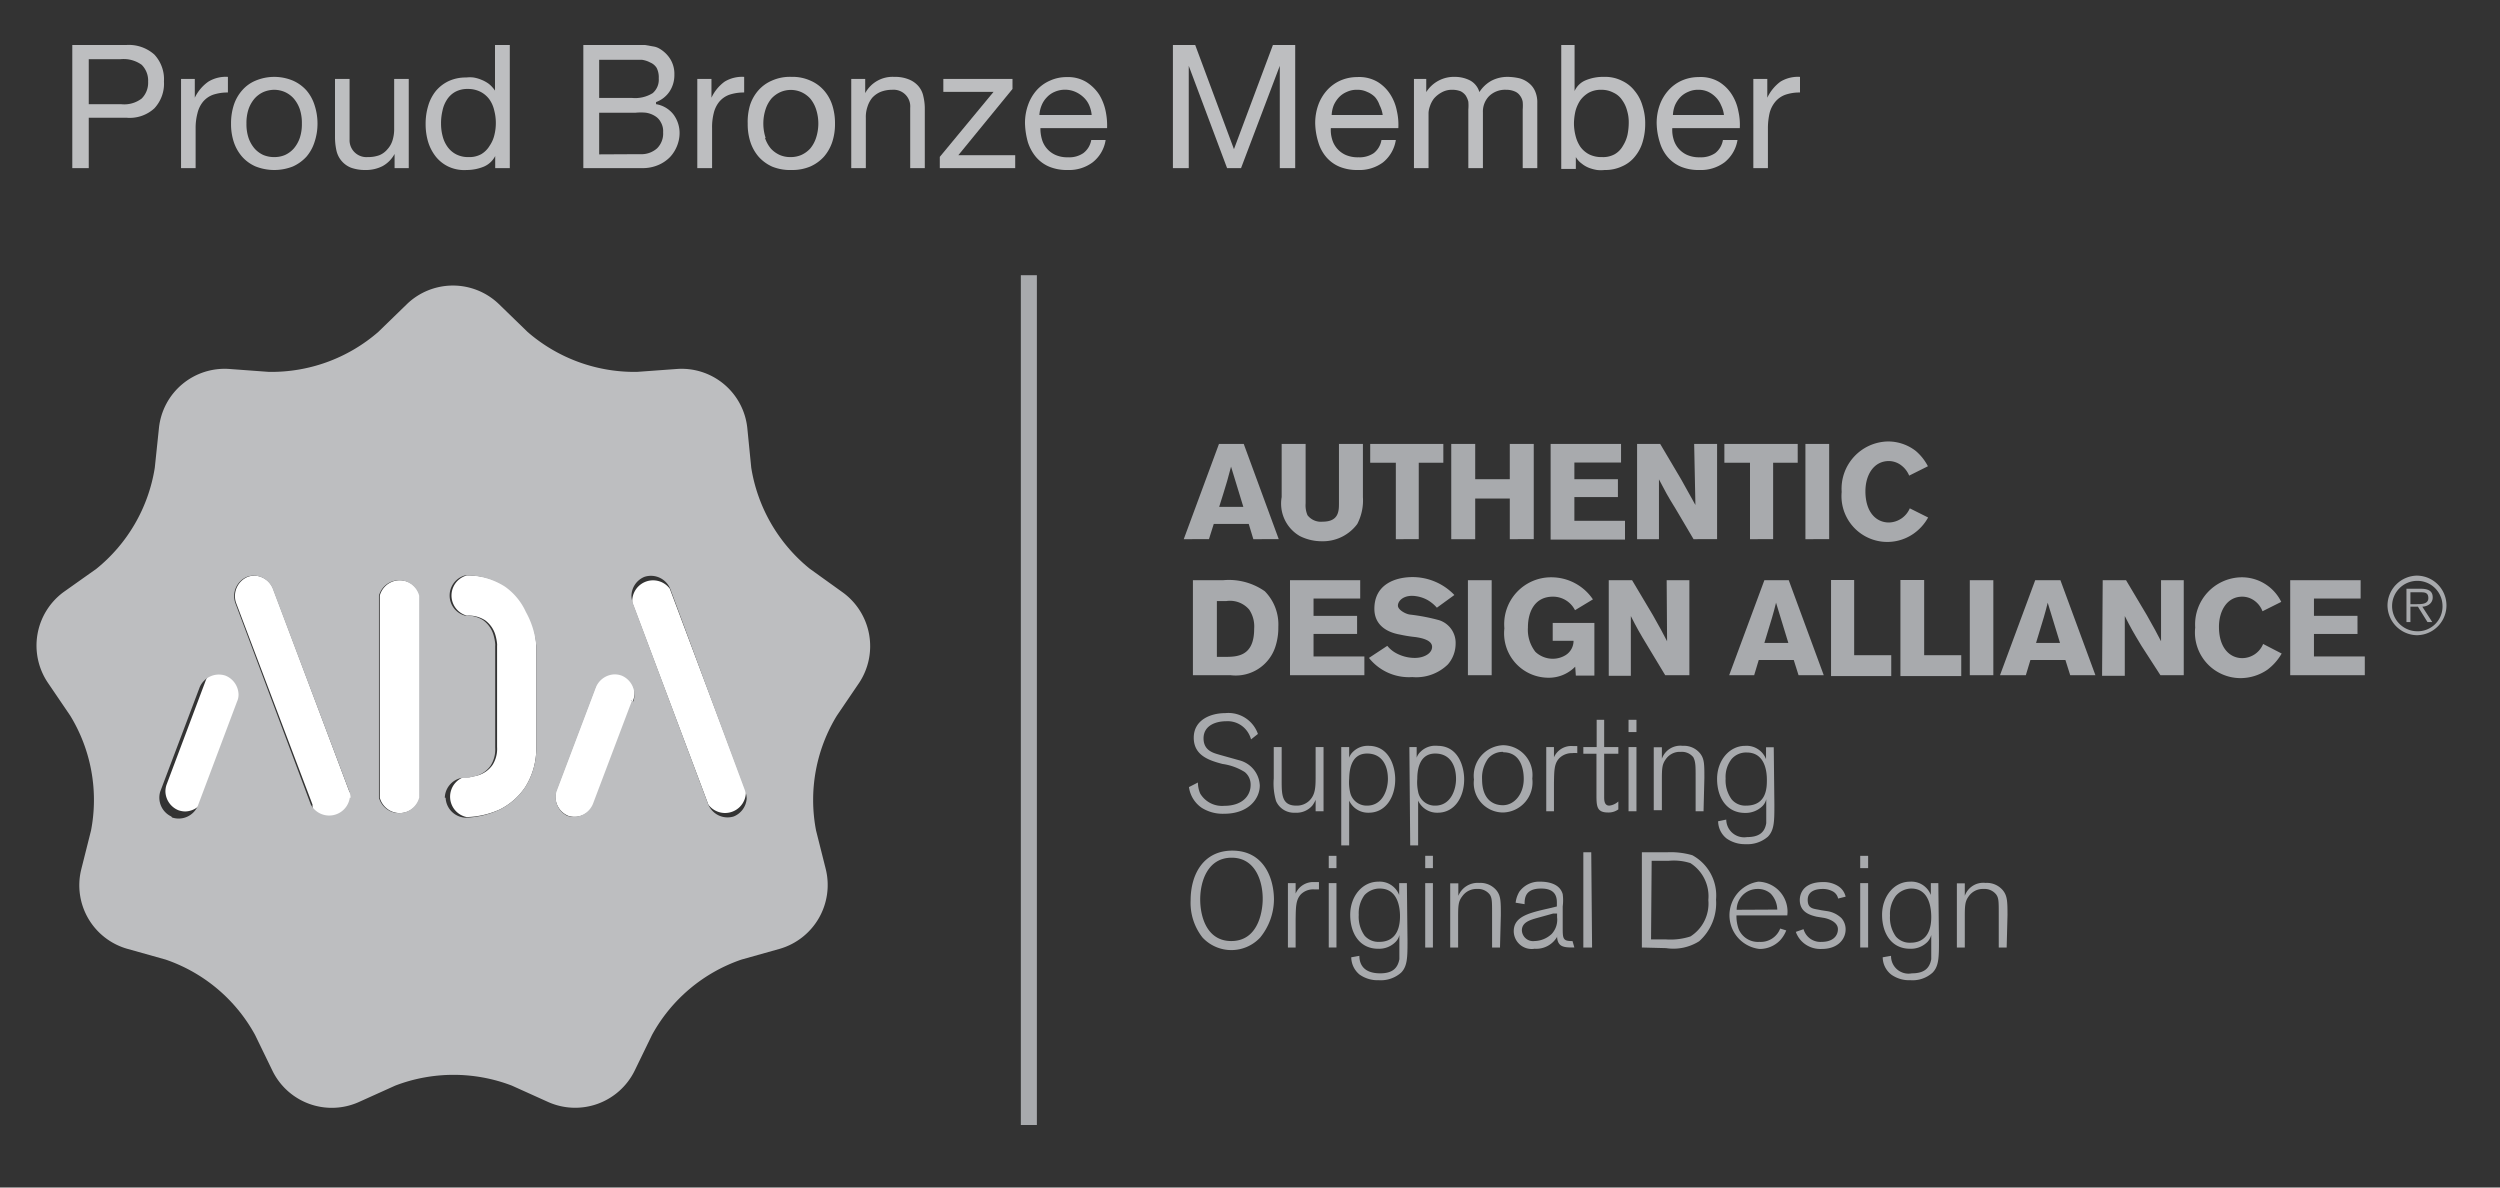 <svg id="Layer_1" data-name="Layer 1" xmlns="http://www.w3.org/2000/svg" viewBox="0 0 120 57"><rect x="0" y="0" width="120" height="57" fill="#333333" stroke="none"/><defs><style>.cls-1{fill:#a8aaad;}.cls-2{fill:#fff;}.cls-3{fill:#bdbec0;}</style></defs><title>Artboard 55100%</title><path class="cls-1" d="M59.7,21.31l1.68,4.57H60.16l-.22-.73H58.26l-.23.73H56.82l1.69-4.57Zm-.61,1.09-.19.7c-.1.35-.27.88-.38,1.23h1.16Z"/><path class="cls-1" d="M65.42,21.31v2.55a2.45,2.45,0,0,1-.27,1.29,2.05,2.05,0,0,1-1.7.83,2.33,2.33,0,0,1-1.06-.25,1.8,1.8,0,0,1-.87-1.87V21.31h1.15v2.85a1.22,1.22,0,0,0,.09.57.81.81,0,0,0,.73.31c.78,0,.78-.53.78-.89V21.31Z"/><path class="cls-1" d="M65.77,21.31h3.51v.9H68.1v3.67H67V22.21H65.77Z"/><path class="cls-1" d="M73.62,21.31v4.57H72.47V23.93H70.81v1.95H69.66V21.31h1.15V23h1.66V21.31Z"/><path class="cls-1" d="M74.43,21.31h3.38v.89H75.57V23h2.09v.86H75.57V25H78v.9H74.43Z"/><path class="cls-1" d="M78.58,21.31h1.11l1,1.69.69,1.24-.06-2.93h1.1v4.57H81.29l-.85-1.44c-.42-.68-.49-.82-.81-1.43l0,2.87H78.58Z"/><path class="cls-1" d="M82.77,21.31h3.52v.9H85.11v3.67H84V22.21H82.77Z"/><path class="cls-1" d="M87.8,21.31v4.57H86.66V21.31Z"/><path class="cls-1" d="M92.55,24.84a2.3,2.3,0,0,1-.69.77,2.2,2.2,0,0,1-3.46-2,2.27,2.27,0,0,1,2.22-2.42,2.17,2.17,0,0,1,1.33.45,2.44,2.44,0,0,1,.59.74l-.9.45a1.17,1.17,0,0,0-.35-.47,1,1,0,0,0-.62-.23c-.74,0-1.13.68-1.13,1.45,0,1,.51,1.5,1.13,1.5a1.12,1.12,0,0,0,1-.68Z"/><path class="cls-1" d="M57.26,27.85h1.45a3,3,0,0,1,2,.53,2.27,2.27,0,0,1,.65,1.71,2.93,2.93,0,0,1-.12.88,2,2,0,0,1-2.17,1.44H57.26Zm1.15,1v2.68h.35c.6,0,1.44,0,1.44-1.35a1.45,1.45,0,0,0-.24-.92,1.21,1.21,0,0,0-1.09-.41Z"/><path class="cls-1" d="M61.92,27.85h3.37v.88H63.05v.83h2.09v.87H63.05v1.08h2.44v.9H61.92Z"/><path class="cls-1" d="M66.59,31a1.41,1.41,0,0,0,.44.36,1.88,1.88,0,0,0,.88.22c.45,0,.83-.22.83-.53s-.45-.42-.79-.47a6.5,6.5,0,0,1-.75-.12c-.28-.05-1.23-.25-1.23-1.24,0-1.17,1-1.52,1.84-1.52a2.78,2.78,0,0,1,2,.86l-.84.61a1.78,1.78,0,0,0-.45-.37,1.63,1.63,0,0,0-.74-.2c-.45,0-.68.26-.68.47s.39.41.58.43a9.17,9.17,0,0,1,1.4.27,1.14,1.14,0,0,1,.79,1.12,1.53,1.53,0,0,1-.37,1,2.17,2.17,0,0,1-1.71.61,2.45,2.45,0,0,1-2.08-.92Z"/><path class="cls-1" d="M71.6,27.85v4.56H70.46V27.85Z"/><path class="cls-1" d="M75.61,32a1.77,1.77,0,0,1-1.34.53,2.13,2.13,0,0,1-2.06-2.37,2.25,2.25,0,0,1,2.25-2.45,2.41,2.41,0,0,1,2,1.06l-.86.52a1.18,1.18,0,0,0-1.06-.65c-.87,0-1.2.72-1.2,1.48a1.72,1.72,0,0,0,.36,1.17,1.22,1.22,0,0,0,.84.33,1.17,1.17,0,0,0,.62-.18.81.81,0,0,0,.37-.68h-1v-.86h2v2.53h-.89Z"/><path class="cls-1" d="M77.22,27.85h1.12l1,1.68c.36.64.47.84.68,1.25L80,27.85h1.09v4.56H79.93L79.08,31c-.41-.68-.49-.82-.8-1.43l0,2.87H77.22Z"/><path class="cls-1" d="M85.86,27.85l1.68,4.56H86.33l-.23-.73H84.42l-.22.73H83l1.69-4.56Zm-.61,1.08c-.06.24-.12.48-.19.71s-.27.88-.37,1.22h1.15Z"/><path class="cls-1" d="M87.89,27.84H89v3.61h1.78v1H87.89Z"/><path class="cls-1" d="M91.22,27.84h1.14v3.61h1.78v1H91.22Z"/><path class="cls-1" d="M95.68,27.85v4.56H94.55V27.85Z"/><path class="cls-1" d="M98.9,27.85l1.68,4.56H99.37l-.23-.73H97.46l-.22.73H96l1.69-4.56Zm-.61,1.08c-.06.24-.12.48-.19.71s-.27.88-.37,1.22h1.15Z"/><path class="cls-1" d="M100.93,27.85h1.12l1,1.68c.36.64.47.84.68,1.25l0-2.93h1.09v4.56h-1.12L102.79,31c-.41-.68-.49-.82-.8-1.43l0,2.87h-1.09Z"/><path class="cls-1" d="M109.52,31.37a2.55,2.55,0,0,1-.69.78,2.29,2.29,0,0,1-1.28.4,2.19,2.19,0,0,1-2.18-2.43,2.26,2.26,0,0,1,2.21-2.41,2.11,2.11,0,0,1,1.92,1.18l-.9.45a1.1,1.1,0,0,0-.34-.47,1,1,0,0,0-.63-.23c-.74,0-1.12.69-1.12,1.45,0,1,.51,1.5,1.12,1.5a1.09,1.09,0,0,0,1-.68Z"/><path class="cls-1" d="M109.93,27.85h3.38v.88h-2.24v.83h2.09v.87h-2.09v1.08h2.44v.9h-3.58Z"/><path class="cls-1" d="M60.05,35.49a1.19,1.19,0,0,0-.2-.41,1.15,1.15,0,0,0-1-.46c-.5,0-1.08.21-1.08.82s.51.71.77.79l.93.26a1.31,1.31,0,0,1,1,1.21c0,.64-.54,1.36-1.71,1.36a1.9,1.9,0,0,1-1.07-.28,1.44,1.44,0,0,1-.62-1l.43-.22a1.36,1.36,0,0,0,.11.53,1.22,1.22,0,0,0,1.15.59c.88,0,1.27-.49,1.27-1a.77.77,0,0,0-.28-.62,2.71,2.71,0,0,0-1.07-.39c-.65-.17-1.38-.41-1.38-1.26s.8-1.18,1.51-1.18a1.5,1.5,0,0,1,1.57,1Z"/><path class="cls-1" d="M63.53,38.94h-.38v-.55a1.24,1.24,0,0,1-.16.28,1,1,0,0,1-.82.34.94.94,0,0,1-.92-.56,3,3,0,0,1-.11-1.08V35.86h.38v1.6c0,.67,0,1.21.7,1.21a.86.86,0,0,0,.65-.26c.27-.29.28-.62.28-1.19V35.86h.38Z"/><path class="cls-1" d="M64.38,35.86h.38v.51a.69.69,0,0,1,.19-.29,1,1,0,0,1,.74-.28c1,0,1.28,1,1.28,1.61,0,.84-.45,1.6-1.27,1.6a1,1,0,0,1-.94-.58v2.15h-.38ZM64.8,38a.81.81,0,0,0,.82.67c.75,0,1-.77,1-1.28,0-.67-.3-1.22-1-1.22-.83,0-.85.93-.86,1.21A2.09,2.09,0,0,0,64.8,38Z"/><path class="cls-1" d="M67.65,35.86H68v.51a.69.69,0,0,1,.19-.29A1,1,0,0,1,69,35.8c1,0,1.28,1,1.28,1.61,0,.84-.45,1.6-1.27,1.6a1,1,0,0,1-.94-.58v2.15h-.38ZM68.07,38a.81.81,0,0,0,.82.67c.75,0,1-.77,1-1.28,0-.67-.3-1.22-1-1.22-.83,0-.86.93-.86,1.21A2.09,2.09,0,0,0,68.07,38Z"/><path class="cls-1" d="M72.14,39a1.41,1.41,0,0,1-1.39-1.58,1.47,1.47,0,0,1,1.4-1.65,1.43,1.43,0,0,1,1.4,1.6A1.45,1.45,0,0,1,72.14,39Zm0-2.91a.91.91,0,0,0-.71.32,1.57,1.57,0,0,0-.29,1c0,.88.45,1.24,1,1.24s1-.54,1-1.26C73.14,37.26,73.15,36.11,72.16,36.11Z"/><path class="cls-1" d="M74.59,38.94h-.37V35.86h.37v.49a.91.91,0,0,1,.9-.54l.22,0v.34a1,1,0,0,0-.24,0,.86.86,0,0,0-.63.25c-.24.26-.24.58-.25,1.21Z"/><path class="cls-1" d="M77,38.29c0,.29.1.38.25.38a.77.77,0,0,0,.43-.2v.38a.79.79,0,0,1-.49.15c-.56,0-.56-.31-.56-.9V36.18H76v-.32h.64V34.55H77v1.31h.68v.32H77Z"/><path class="cls-1" d="M78.55,35.14h-.38v-.59h.38Zm0,3.8h-.38V35.86h.38Z"/><path class="cls-1" d="M81.77,38.94h-.38V37.35c0-.6,0-.78-.11-1a.7.7,0,0,0-.6-.26.81.81,0,0,0-.72.35c-.19.26-.19.46-.19,1.1v1.35h-.39V35.87h.39v.55a.94.94,0,0,1,1-.62,1,1,0,0,1,.84.37c.2.26.2.51.2,1.18Z"/><path class="cls-1" d="M85.17,38.61c0,.8,0,1.23-.31,1.55a1.5,1.5,0,0,1-1.07.36,1.52,1.52,0,0,1-.91-.27,1.07,1.07,0,0,1-.41-.83l.39-.08a.86.86,0,0,0,1,.84c.58,0,.85-.23.92-.67,0-.17,0-.81,0-1v-.15a.68.68,0,0,1-.18.33,1.15,1.15,0,0,1-.84.33c-.88,0-1.34-.74-1.34-1.63s.59-1.59,1.35-1.59a1,1,0,0,1,1,.64v-.57h.37Zm-1.33-2.49a.92.92,0,0,0-.72.31,1.39,1.39,0,0,0-.29.94,1.55,1.55,0,0,0,.29,1,.85.85,0,0,0,.69.3c1,0,1-.88,1-1.24S84.74,36.12,83.84,36.12Z"/><path class="cls-1" d="M60.49,45a1.89,1.89,0,0,1-2.77,0,2.69,2.69,0,0,1-.57-1.78c0-1.26.62-2.39,2-2.39,1.52,0,2,1.33,2,2.36A2.93,2.93,0,0,1,60.49,45Zm-1.37-3.83c-1.16,0-1.51,1.15-1.51,2s.33,2,1.49,2c1.41,0,1.51-1.67,1.51-2C60.62,42.34,60.28,41.17,59.12,41.17Z"/><path class="cls-1" d="M62.19,45.48h-.37V42.39h.37v.5a.92.92,0,0,1,.9-.55l.22,0v.35l-.24,0a.84.84,0,0,0-.63.24c-.24.27-.24.58-.25,1.22Z"/><path class="cls-1" d="M64.15,41.67h-.37v-.59h.37Zm0,3.81h-.37V42.39h.37Z"/><path class="cls-1" d="M67.56,45.15c0,.79,0,1.23-.31,1.54a1.47,1.47,0,0,1-1.07.36,1.5,1.5,0,0,1-.92-.27,1.09,1.09,0,0,1-.4-.83l.39-.07c0,.33.14.84,1,.84.58,0,.84-.24.92-.68,0-.16,0-.8,0-1v-.16a.68.68,0,0,1-.18.33,1.11,1.11,0,0,1-.84.33c-.89,0-1.34-.74-1.34-1.63s.58-1.59,1.35-1.59a1,1,0,0,1,1,.64v-.57h.37Zm-1.33-2.5a1,1,0,0,0-.73.31,1.46,1.46,0,0,0-.28.95,1.56,1.56,0,0,0,.28,1,.88.88,0,0,0,.7.3c.94,0,1-.88,1-1.23S67.13,42.65,66.23,42.65Z"/><path class="cls-1" d="M68.78,41.67h-.37v-.59h.37Zm0,3.81h-.37V42.39h.37Z"/><path class="cls-1" d="M72,45.48h-.38v-1.6c0-.6,0-.77-.11-.94a.71.71,0,0,0-.61-.27.83.83,0,0,0-.71.35c-.2.26-.2.46-.2,1.11v1.35h-.38V42.4H70V43a1,1,0,0,1,1-.62,1,1,0,0,1,.84.37c.2.26.2.52.2,1.18Z"/><path class="cls-1" d="M75.57,45.48c-.47,0-.8,0-.83-.51v-.06a.14.14,0,0,0,0,.06,1.16,1.16,0,0,1-1.08.57.86.86,0,0,1-1-.84c0-.71.73-.88,1.7-1.1l.37-.09v-.15c0-.22,0-.71-.75-.71s-.8.42-.8.75l-.43-.07a1.33,1.33,0,0,1,.18-.53,1.17,1.17,0,0,1,1-.48c.37,0,.94.09,1.08.6a2.26,2.26,0,0,1,0,.59v1c0,.54,0,.67.47.66Zm-.83-1.63-.19,0-.76.21c-.35.1-.74.21-.74.6a.54.54,0,0,0,.61.51,1.24,1.24,0,0,0,.82-.34,1,1,0,0,0,.26-.8Z"/><path class="cls-1" d="M76.42,45.48H76V40.91h.38Z"/><path class="cls-1" d="M78.81,45.48V40.91H80a3.75,3.75,0,0,1,1.23.14,2.2,2.2,0,0,1,1.14,2.13,2.45,2.45,0,0,1-.81,2,2.32,2.32,0,0,1-1.59.33Zm.44-.39h.69a3.12,3.12,0,0,0,1.2-.14A1.87,1.87,0,0,0,82,43.2a1.89,1.89,0,0,0-.86-1.77,2.62,2.62,0,0,0-1.06-.11h-.8Z"/><path class="cls-1" d="M85.74,44.66a1.53,1.53,0,0,1-.29.47,1.36,1.36,0,0,1-1,.42,1.63,1.63,0,0,1-.05-3.23,1.44,1.44,0,0,1,1.39,1.62H83.35a1.82,1.82,0,0,0,.1.64,1,1,0,0,0,1,.63,1,1,0,0,0,1-.64Zm-.43-1A1.16,1.16,0,0,0,85,42.9a.92.92,0,0,0-.64-.23,1,1,0,0,0-1,1Z"/><path class="cls-1" d="M87.74,43.74a1.26,1.26,0,0,1,.65.33.82.82,0,0,1,.2.54c0,.45-.35.94-1.15.94a1.27,1.27,0,0,1-.78-.22,1.22,1.22,0,0,1-.46-.6l.37-.13a.84.84,0,0,0,.87.61c.53,0,.78-.28.78-.61s-.41-.49-.66-.54L87.19,44c-.28-.07-.8-.2-.8-.8,0-.31.18-.86,1.11-.86a1.3,1.3,0,0,1,.71.18.81.81,0,0,1,.38.52l-.36.09a.51.51,0,0,0-.27-.35,1,1,0,0,0-.48-.11c-.24,0-.71.06-.71.52s.3.42.64.5Z"/><path class="cls-1" d="M89.67,41.67h-.38v-.59h.38Zm0,3.81h-.38V42.39h.38Z"/><path class="cls-1" d="M93.07,45.15c0,.79,0,1.23-.31,1.54a1.43,1.43,0,0,1-1.06.36,1.48,1.48,0,0,1-.92-.27,1.07,1.07,0,0,1-.41-.83l.4-.07a.84.84,0,0,0,1,.84c.59,0,.85-.24.93-.68,0-.16,0-.8,0-1v-.16a.78.78,0,0,1-.18.33,1.11,1.11,0,0,1-.84.33c-.89,0-1.34-.74-1.34-1.63s.58-1.59,1.34-1.59a1,1,0,0,1,1,.64v-.57h.36Zm-1.33-2.5A1,1,0,0,0,91,43a1.46,1.46,0,0,0-.28.95,1.56,1.56,0,0,0,.28,1,.87.87,0,0,0,.7.3c.94,0,1-.88,1-1.23S92.64,42.65,91.74,42.65Z"/><path class="cls-1" d="M96.32,45.48h-.38v-1.6c0-.6,0-.77-.12-.94a.71.71,0,0,0-.6-.27.83.83,0,0,0-.72.35c-.19.26-.19.46-.19,1.11v1.35h-.38V42.4h.38V43a.94.94,0,0,1,1-.62,1,1,0,0,1,.84.37c.2.26.21.52.21,1.18Z"/><path class="cls-2" d="M9.79,38.33l1.89-5-.15-.06.15.06a1,1,0,0,0,.06-.34,1,1,0,0,0-.62-.9,1.06,1.06,0,0,0-.34-.06,1,1,0,0,0-.9.62L8,37.65a1,1,0,0,0-.06.34,1,1,0,0,0,.62.9,1,1,0,0,0,.34.06A1,1,0,0,0,9.79,38.33Z"/><path class="cls-2" d="M32.15,28.26a1,1,0,0,0-1.8.67L34,38.62a1,1,0,0,0,1.8-.67Z"/><path class="cls-2" d="M18.23,28.59v9.7a1,1,0,0,0,1.93,0v-9.7a1,1,0,0,0-1.93,0Z"/><path class="cls-2" d="M30.46,33.25a1,1,0,0,0-.62-.9,1,1,0,0,0-.34-.06,1,1,0,0,0-.9.63l-1.89,5a1,1,0,0,0,.57,1.24,1,1,0,0,0,1.23-.57l1.89-5-.14-.05.14.05A1,1,0,0,0,30.46,33.25Z"/><path class="cls-2" d="M12.23,27.63a1,1,0,0,0-.34.06,1,1,0,0,0-.56,1.24L15,38.62A1,1,0,1,0,16.77,38l-3.64-9.69A1,1,0,0,0,12.23,27.63Z"/><path class="cls-2" d="M24,38.85A3.19,3.19,0,0,0,25.2,37.8a3.46,3.46,0,0,0,.54-1.93V31h0a4.05,4.05,0,0,0-.41-1.63,3,3,0,0,0-1-1.21,3.42,3.42,0,0,0-1.92-.54h0a1,1,0,0,0,0,1.93,1.45,1.45,0,0,1,.87.22,1.34,1.34,0,0,1,.51.75,2.22,2.22,0,0,1,.07.38.41.41,0,0,1,0,.1v4.85a1.45,1.45,0,0,1-.22.87,1.29,1.29,0,0,1-.75.51l-.37.08h-.28v0a1,1,0,0,0,.16,1.91A4.18,4.18,0,0,0,24,38.85Z"/><path class="cls-3" d="M40.43,28.42,38.87,27.3a7.83,7.83,0,0,1-2.81-4.85l-.19-1.91a3.17,3.17,0,0,0-3.37-2.83l-1.92.14a7.82,7.82,0,0,1-5.26-1.92l-1.38-1.34a3.18,3.18,0,0,0-4.4,0l-1.38,1.34a7.82,7.82,0,0,1-5.26,1.92L11,17.71a3.17,3.17,0,0,0-3.37,2.83l-.2,1.91a7.81,7.81,0,0,1-2.8,4.85L3.05,28.42a3.19,3.19,0,0,0-.76,4.34l1.08,1.59a7.76,7.76,0,0,1,1,5.51l-.47,1.87a3.17,3.17,0,0,0,2.2,3.81l1.85.52a7.76,7.76,0,0,1,4.29,3.61l.84,1.73a3.17,3.17,0,0,0,4.14,1.5l1.75-.79a7.83,7.83,0,0,1,5.6,0l1.75.79a3.18,3.18,0,0,0,4.14-1.5l.84-1.73a7.76,7.76,0,0,1,4.29-3.61l1.85-.52a3.19,3.19,0,0,0,2.2-3.81l-.47-1.87a7.76,7.76,0,0,1,1-5.51l1.08-1.59A3.19,3.19,0,0,0,40.43,28.42ZM35.22,39.19A1,1,0,0,1,34,38.62l-3.63-9.69a1,1,0,0,1-.06-.34,1,1,0,0,1,.62-.9,1,1,0,0,1,1.24.57L35.78,38a1,1,0,0,1,.06.34A1,1,0,0,1,35.22,39.19Zm-27,0A1,1,0,0,1,7.69,38l1.89-5a1,1,0,0,1,1.24-.57,1,1,0,0,1,.63.91.78.78,0,0,1-.07.33l-.14-.05.14.05-1.88,5a1,1,0,0,1-1.24.57Zm11.9-10.6v9.7a1,1,0,0,1-1.93,0v-9.7a1,1,0,0,1,1.93,0Zm-3.33,9.7a1,1,0,0,1-1.87.33l-3.63-9.69a1,1,0,0,1,.56-1.24,1,1,0,0,1,.34-.06,1,1,0,0,1,.9.63L16.77,38A1,1,0,0,1,16.83,38.29Zm4.56,0a1,1,0,0,1,.8-.95v0h.28l.37-.08a1.29,1.29,0,0,0,.75-.51,1.45,1.45,0,0,0,.22-.87V31a.41.41,0,0,0,0-.1,2.22,2.22,0,0,0-.07-.38,1.34,1.34,0,0,0-.51-.75,1.45,1.45,0,0,0-.87-.22,1,1,0,0,1,0-1.93h0a3.42,3.42,0,0,1,1.92.54,3,3,0,0,1,1,1.21A4.05,4.05,0,0,1,25.74,31h0v4.86a3.46,3.46,0,0,1-.54,1.93A3.19,3.19,0,0,1,24,38.85a4.18,4.18,0,0,1-1.64.4A1,1,0,0,1,21.39,38.29Zm9-4.7-1.89,5a1,1,0,0,1-1.23.57A1,1,0,0,1,26.71,38l1.89-5a1,1,0,0,1,.9-.63,1,1,0,0,1,.34.06,1,1,0,0,1,.56,1.24l-.14-.05Z"/><polygon class="cls-1" points="49 54 49 13.21 49.77 13.21 49.77 54 49 54 49 54"/><path class="cls-1" d="M114.6,29.06A1.44,1.44,0,0,1,116,27.63a1.43,1.43,0,0,1,0,2.86A1.44,1.44,0,0,1,114.6,29.06Zm2.64,0A1.21,1.21,0,1,0,116,30.3,1.19,1.19,0,0,0,117.24,29.06Zm-.49.8h-.23l-.46-.74h-.36v.74h-.19v-1.6h.69c.43,0,.57.16.57.42s-.22.43-.5.44ZM116,29c.23,0,.56,0,.56-.29s-.21-.28-.4-.28h-.46V29Z"/><path class="cls-3" d="M6.06,2.16a1.84,1.84,0,0,1,1.35.46,1.74,1.74,0,0,1,.46,1.29A1.74,1.74,0,0,1,7.41,5.2a1.75,1.75,0,0,1-1.35.45H4.26V8.07H3.47V2.16ZM5.8,5a1.38,1.38,0,0,0,1-.27,1.07,1.07,0,0,0,.31-.81,1.07,1.07,0,0,0-.31-.81,1.49,1.49,0,0,0-1-.27H4.26V5Z"/><path class="cls-3" d="M9.35,3.79v.9h0A2,2,0,0,1,10,3.92a1.6,1.6,0,0,1,.94-.23v.75a2.18,2.18,0,0,0-.72.11,1.13,1.13,0,0,0-.48.34,1.36,1.36,0,0,0-.26.54,2.75,2.75,0,0,0-.09.73V8.07h-.7V3.79Z"/><path class="cls-3" d="M11.22,5.05a2,2,0,0,1,.4-.71,1.73,1.73,0,0,1,.65-.47,2.32,2.32,0,0,1,1.79,0,1.9,1.9,0,0,1,.65.47,2,2,0,0,1,.39.71,2.84,2.84,0,0,1,.14.88,2.75,2.75,0,0,1-.14.88,2,2,0,0,1-.39.71,2,2,0,0,1-.65.47,2.44,2.44,0,0,1-1.79,0,1.85,1.85,0,0,1-.65-.47,2.07,2.07,0,0,1-.4-.71,2.75,2.75,0,0,1-.13-.88A2.84,2.84,0,0,1,11.22,5.05Zm.71,1.57a1.58,1.58,0,0,0,.29.51,1.27,1.27,0,0,0,.42.31,1.34,1.34,0,0,0,.52.1,1.3,1.3,0,0,0,.52-.1,1.27,1.27,0,0,0,.42-.31,1.58,1.58,0,0,0,.29-.51,2.09,2.09,0,0,0,.1-.69,2.09,2.09,0,0,0-.1-.69,1.58,1.58,0,0,0-.29-.51,1.27,1.27,0,0,0-.42-.31,1.31,1.31,0,0,0-.52-.11,1.35,1.35,0,0,0-.52.11,1.27,1.27,0,0,0-.42.31,1.58,1.58,0,0,0-.29.51,2.09,2.09,0,0,0-.1.69A2.09,2.09,0,0,0,11.93,6.62Z"/><path class="cls-3" d="M18.94,8.07V7.39h0a1.45,1.45,0,0,1-.57.58,1.74,1.74,0,0,1-.82.19,2,2,0,0,1-.7-.11,1.15,1.15,0,0,1-.7-.82,3,3,0,0,1-.07-.63V3.79h.7v2.9a.81.81,0,0,0,.87.85,1.57,1.57,0,0,0,.56-.09,1,1,0,0,0,.39-.29,1.1,1.1,0,0,0,.24-.42,1.78,1.78,0,0,0,.08-.53V3.79h.7V8.07Z"/><path class="cls-3" d="M23.77,8.07V7.49h0a1.1,1.1,0,0,1-.55.51,2.18,2.18,0,0,1-.82.16A1.79,1.79,0,0,1,21.53,8a1.72,1.72,0,0,1-.61-.48,2.18,2.18,0,0,1-.37-.71,3,3,0,0,1-.12-.86,3,3,0,0,1,.12-.86,2.07,2.07,0,0,1,.36-.71,1.81,1.81,0,0,1,.61-.48,1.94,1.94,0,0,1,.86-.18,1.45,1.45,0,0,1,.35,0,1.66,1.66,0,0,1,.38.11,1.58,1.58,0,0,1,.36.2,1.47,1.47,0,0,1,.29.32h0V2.16h.71V8.07ZM21.25,6.55a1.5,1.5,0,0,0,.24.51,1.16,1.16,0,0,0,.41.35,1.25,1.25,0,0,0,.59.13,1.17,1.17,0,0,0,.61-.14A1.16,1.16,0,0,0,23.5,7a1.53,1.53,0,0,0,.23-.52,2.32,2.32,0,0,0,.07-.59,2.35,2.35,0,0,0-.08-.6,1.45,1.45,0,0,0-.23-.52,1.22,1.22,0,0,0-.42-.36,1.32,1.32,0,0,0-.62-.14,1.21,1.21,0,0,0-.6.14,1.12,1.12,0,0,0-.4.38,1.5,1.5,0,0,0-.21.52,2.56,2.56,0,0,0-.07.62A2.32,2.32,0,0,0,21.25,6.55Z"/><path class="cls-3" d="M30.11,2.16h.41l.44,0,.4.07a.82.82,0,0,1,.32.12,1.49,1.49,0,0,1,.49.48,1.35,1.35,0,0,1,.2.75,1.43,1.43,0,0,1-.23.81,1.33,1.33,0,0,1-.65.51V5a1.33,1.33,0,0,1,.84.5,1.49,1.49,0,0,1,.29.92A1.68,1.68,0,0,1,32.5,7a1.7,1.7,0,0,1-.34.54,1.73,1.73,0,0,1-.56.38,1.9,1.9,0,0,1-.78.15H28V2.16Zm.22,2.54a1.59,1.59,0,0,0,1-.23.85.85,0,0,0,.29-.71,1,1,0,0,0-.1-.5A.66.66,0,0,0,31.21,3a1.18,1.18,0,0,0-.4-.13l-.48,0H28.76V4.7Zm.39,2.7a1.13,1.13,0,0,0,.82-.28,1,1,0,0,0,.29-.77.85.85,0,0,0-.11-.48.74.74,0,0,0-.28-.3A1.13,1.13,0,0,0,31,5.41a2.44,2.44,0,0,0-.48,0H28.76v2Z"/><path class="cls-3" d="M34.15,3.79v.9h0a2,2,0,0,1,.63-.77,1.62,1.62,0,0,1,.94-.23v.75a2.18,2.18,0,0,0-.72.11,1.13,1.13,0,0,0-.48.34,1.36,1.36,0,0,0-.26.54,2.77,2.77,0,0,0-.08.73V8.07h-.71V3.79Z"/><path class="cls-3" d="M36,5.05a2,2,0,0,1,.4-.71,1.81,1.81,0,0,1,.65-.47A2.11,2.11,0,0,1,38,3.69a2.06,2.06,0,0,1,.9.18,1.81,1.81,0,0,1,.65.47,2,2,0,0,1,.4.71,2.84,2.84,0,0,1,.13.88,2.75,2.75,0,0,1-.13.88,2.07,2.07,0,0,1-.4.71,1.94,1.94,0,0,1-.65.47,2.22,2.22,0,0,1-.9.17A2.28,2.28,0,0,1,37.07,8a1.94,1.94,0,0,1-.65-.47,2.07,2.07,0,0,1-.4-.71,2.75,2.75,0,0,1-.13-.88A2.84,2.84,0,0,1,36,5.05Zm.72,1.57a1.56,1.56,0,0,0,.28.51,1.31,1.31,0,0,0,.43.31,1.25,1.25,0,0,0,.51.1,1.27,1.27,0,0,0,.52-.1,1.31,1.31,0,0,0,.43-.31,1.56,1.56,0,0,0,.28-.51,2.22,2.22,0,0,0,0-1.38,1.56,1.56,0,0,0-.28-.51,1.31,1.31,0,0,0-.43-.31,1.26,1.26,0,0,0-1,0,1.31,1.31,0,0,0-.43.31,1.56,1.56,0,0,0-.28.51,2.22,2.22,0,0,0,0,1.38Z"/><path class="cls-3" d="M41.53,3.79v.68h0a1.49,1.49,0,0,1,1.39-.78,1.76,1.76,0,0,1,.7.12,1.19,1.19,0,0,1,.46.32,1.07,1.07,0,0,1,.24.49,2.51,2.51,0,0,1,.07.64V8.07h-.7V5.17a.8.8,0,0,0-.87-.86,1.5,1.5,0,0,0-.55.1,1.15,1.15,0,0,0-.4.28,1.27,1.27,0,0,0-.23.43,1.51,1.51,0,0,0-.08.53V8.07h-.7V3.79Z"/><path class="cls-3" d="M47.69,4.41H45.28V3.79H48.6v.48L46,7.45h2.73v.62H45.11V7.53Z"/><path class="cls-3" d="M52.45,7.79a1.89,1.89,0,0,1-1.2.37A2.21,2.21,0,0,1,50.36,8a1.71,1.71,0,0,1-.63-.46,2.13,2.13,0,0,1-.39-.71,3.68,3.68,0,0,1-.14-.9,2.57,2.57,0,0,1,.15-.9,2.12,2.12,0,0,1,.41-.7,1.84,1.84,0,0,1,.64-.46,1.92,1.92,0,0,1,.81-.17,1.7,1.7,0,0,1,.94.24,2.05,2.05,0,0,1,.61.6,2.46,2.46,0,0,1,.31.79,3.37,3.37,0,0,1,.07.82h-3.2a1.83,1.83,0,0,0,.07.53,1.17,1.17,0,0,0,.66.76,1.4,1.4,0,0,0,.6.11,1.19,1.19,0,0,0,.73-.2,1,1,0,0,0,.38-.63h.69A1.68,1.68,0,0,1,52.45,7.79Zm-.17-2.74A1.14,1.14,0,0,0,52,4.66a1.39,1.39,0,0,0-.38-.25,1.25,1.25,0,0,0-1,0,1.08,1.08,0,0,0-.37.26,1.19,1.19,0,0,0-.25.38,1.47,1.47,0,0,0-.11.47H52.4A1.48,1.48,0,0,0,52.28,5.05Z"/><path class="cls-3" d="M57.37,2.16l1.86,5,1.87-5h1.07V8.07h-.74V3.16h0L59.57,8.07H58.9L57.06,3.16h0V8.07H56.3V2.16Z"/><path class="cls-3" d="M66.39,7.79a1.9,1.9,0,0,1-1.21.37A2.21,2.21,0,0,1,64.29,8a1.71,1.71,0,0,1-.63-.46,1.94,1.94,0,0,1-.38-.71,3.26,3.26,0,0,1-.15-.9,2.57,2.57,0,0,1,.15-.9,2.14,2.14,0,0,1,.42-.7,1.9,1.9,0,0,1,.63-.46,2,2,0,0,1,.81-.17,1.74,1.74,0,0,1,1,.24,1.91,1.91,0,0,1,.6.6,2.25,2.25,0,0,1,.31.79,2.94,2.94,0,0,1,.07.82H63.88a1.54,1.54,0,0,0,.06.53,1.17,1.17,0,0,0,.66.76,1.45,1.45,0,0,0,.61.11,1.21,1.21,0,0,0,.73-.2,1,1,0,0,0,.37-.63H67A1.72,1.72,0,0,1,66.39,7.79Zm-.17-2.74A1.16,1.16,0,0,0,66,4.66a1.14,1.14,0,0,0-.38-.25,1.06,1.06,0,0,0-.48-.1,1.1,1.1,0,0,0-.49.1,1.12,1.12,0,0,0-.38.26,1.39,1.39,0,0,0-.25.38,1.46,1.46,0,0,0-.1.47h2.45A1.47,1.47,0,0,0,66.22,5.05Z"/><path class="cls-3" d="M68.46,3.79v.63h0a1.57,1.57,0,0,1,1.38-.73,1.59,1.59,0,0,1,.72.17.92.92,0,0,1,.45.56,1.63,1.63,0,0,1,.57-.54,1.66,1.66,0,0,1,.77-.19,2.65,2.65,0,0,1,.59.07A1.21,1.21,0,0,1,73.4,4a1,1,0,0,1,.29.39,1.34,1.34,0,0,1,.1.56V8.07h-.7V5.26a2.22,2.22,0,0,0,0-.37.67.67,0,0,0-.13-.3.56.56,0,0,0-.25-.2,1,1,0,0,0-.41-.08,1.1,1.1,0,0,0-.82.3,1.06,1.06,0,0,0-.3.79V8.07h-.7V5.26a2.33,2.33,0,0,0,0-.38,1,1,0,0,0-.13-.3.68.68,0,0,0-.24-.2,1.1,1.1,0,0,0-.4-.07,1,1,0,0,0-.52.13,1.31,1.31,0,0,0-.36.29,1.26,1.26,0,0,0-.19.36,1.19,1.19,0,0,0-.07.31V8.07h-.7V3.79Z"/><path class="cls-3" d="M75.58,2.16V4.37h0a1,1,0,0,1,.54-.52A2.18,2.18,0,0,1,77,3.69a1.79,1.79,0,0,1,.86.19,1.64,1.64,0,0,1,.61.49,1.93,1.93,0,0,1,.37.71,2.71,2.71,0,0,1,.13.86,3,3,0,0,1-.12.86,1.93,1.93,0,0,1-.37.71,1.59,1.59,0,0,1-.61.47,1.9,1.9,0,0,1-.85.18,1.59,1.59,0,0,1-.36,0,2,2,0,0,1-.38-.1,1.31,1.31,0,0,1-.36-.21,1,1,0,0,1-.28-.31h0v.57h-.7V2.16ZM78.1,5.31a1.5,1.5,0,0,0-.24-.51,1,1,0,0,0-.41-.35,1.22,1.22,0,0,0-.59-.14,1.21,1.21,0,0,0-.6.14,1.33,1.33,0,0,0-.41.37,1.75,1.75,0,0,0-.23.52,2.87,2.87,0,0,0-.07.58,2.43,2.43,0,0,0,.08.61,1.64,1.64,0,0,0,.23.52,1.22,1.22,0,0,0,.42.36,1.32,1.32,0,0,0,.62.13,1.15,1.15,0,0,0,.61-.14A1.06,1.06,0,0,0,77.9,7a1.69,1.69,0,0,0,.22-.53,3,3,0,0,0,.06-.61A1.89,1.89,0,0,0,78.1,5.31Z"/><path class="cls-3" d="M82.78,7.79a1.9,1.9,0,0,1-1.21.37A2.21,2.21,0,0,1,80.68,8a1.71,1.71,0,0,1-.63-.46,1.94,1.94,0,0,1-.38-.71,3.26,3.26,0,0,1-.15-.9,2.57,2.57,0,0,1,.15-.9,2.14,2.14,0,0,1,.42-.7,1.9,1.9,0,0,1,.63-.46,2,2,0,0,1,.81-.17,1.74,1.74,0,0,1,1,.24,1.91,1.91,0,0,1,.6.6,2.25,2.25,0,0,1,.31.79,2.94,2.94,0,0,1,.07.82H80.27a1.54,1.54,0,0,0,.06.53,1.17,1.17,0,0,0,.66.76,1.42,1.42,0,0,0,.61.11,1.21,1.21,0,0,0,.73-.2,1,1,0,0,0,.37-.63h.7A1.72,1.72,0,0,1,82.78,7.79Zm-.17-2.74a1.16,1.16,0,0,0-.26-.39A1.25,1.25,0,0,0,82,4.41a1.09,1.09,0,0,0-.48-.1,1.1,1.1,0,0,0-.49.1,1.12,1.12,0,0,0-.38.26,1.39,1.39,0,0,0-.25.38,1.46,1.46,0,0,0-.1.47h2.45A1.47,1.47,0,0,0,82.61,5.05Z"/><path class="cls-3" d="M84.83,3.79v.9h0a2.06,2.06,0,0,1,.63-.77,1.62,1.62,0,0,1,.94-.23v.75a2.08,2.08,0,0,0-.71.11,1.13,1.13,0,0,0-.48.34,1.37,1.37,0,0,0-.27.54,3.26,3.26,0,0,0-.08.73V8.07h-.7V3.79Z"/></svg>